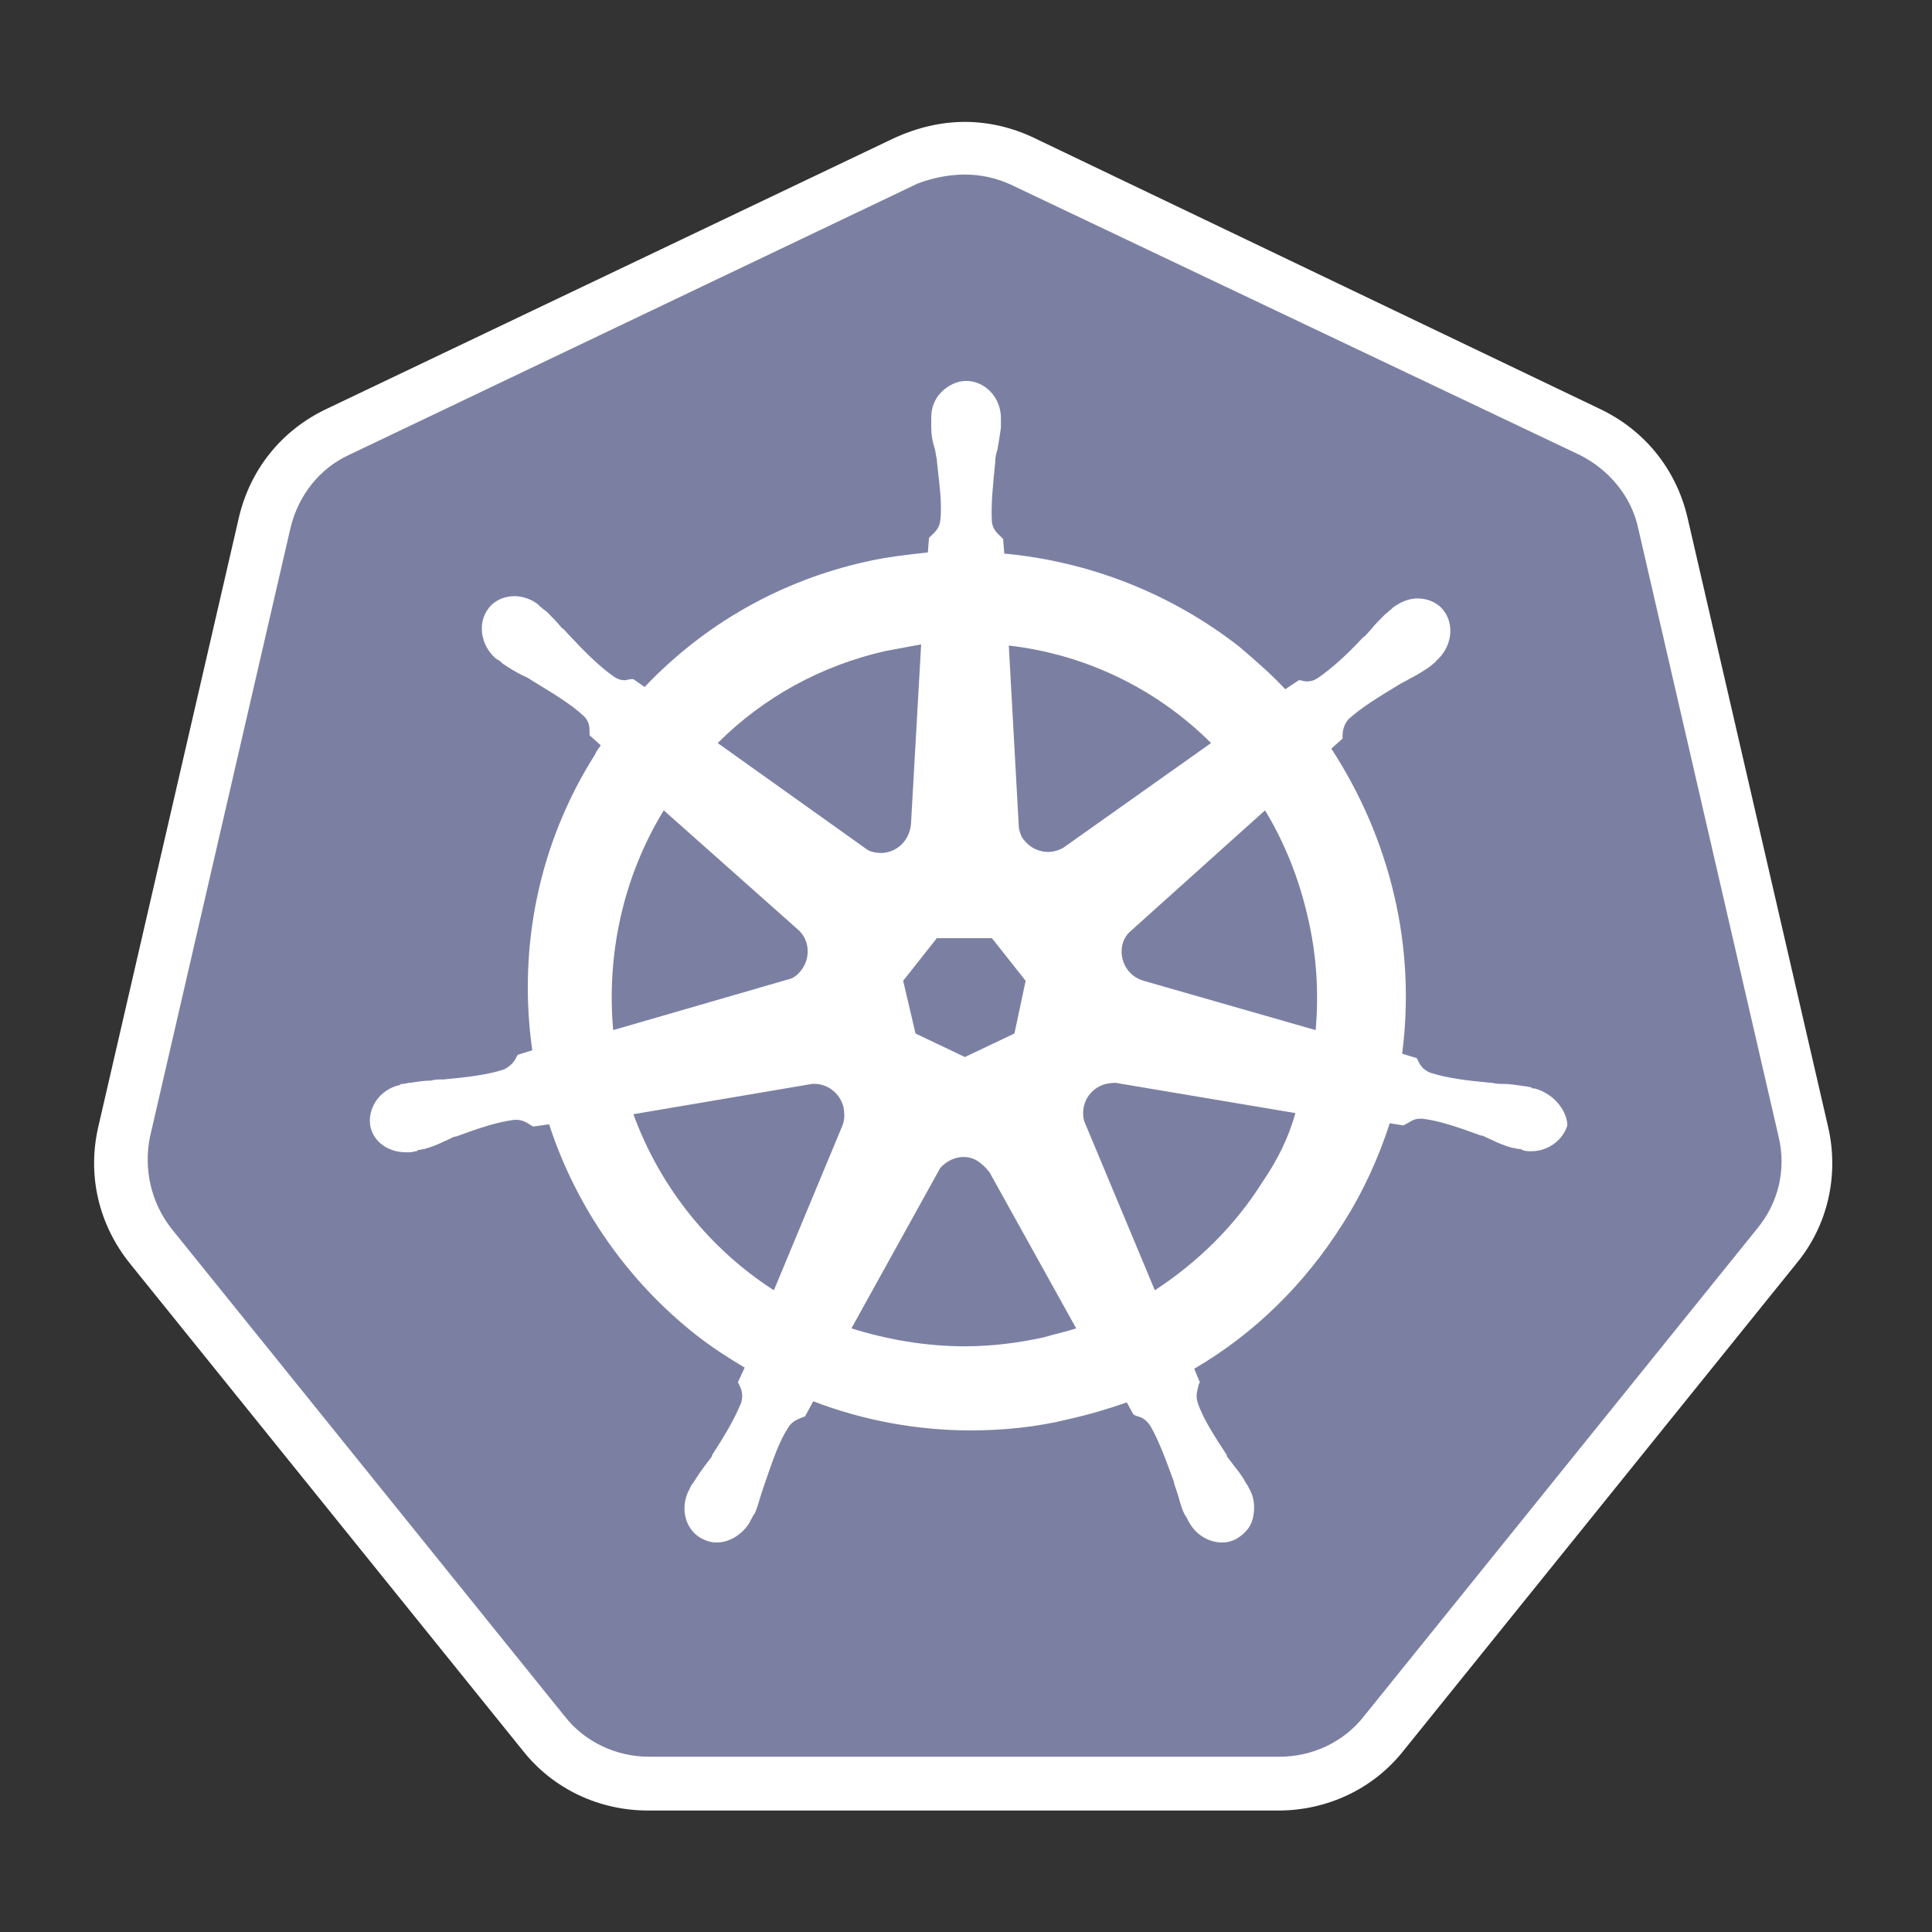 <svg width="32" height="32" viewBox="0 0 32 32" fill="none" xmlns="http://www.w3.org/2000/svg">
<rect x="0" y="0" width="32" height="32" fill="#333333" stroke="none"/>
<g clip-path="url(#clip0_27673_94453)">
<path d="M10.75 29.543C10.08 29.543 9.447 29.246 9.019 28.708L2.504 20.629C2.076 20.09 1.908 19.403 2.076 18.734L4.403 8.649C4.552 7.981 4.998 7.442 5.613 7.145L15.032 2.651C15.33 2.502 15.665 2.428 16 2.428C16.335 2.428 16.67 2.502 16.968 2.651L26.387 7.127C27.001 7.424 27.448 7.962 27.597 8.631L29.924 18.716C30.073 19.384 29.924 20.072 29.496 20.61L22.981 28.689C22.552 29.209 21.919 29.525 21.249 29.525L10.75 29.543Z" fill="#7B80A3"/>
<path d="M15.981 2.891C16.242 2.891 16.503 2.947 16.744 3.059L26.164 7.535C26.648 7.776 27.02 8.222 27.132 8.742L29.459 18.826C29.589 19.365 29.459 19.922 29.105 20.349L22.59 28.428C22.255 28.856 21.733 29.097 21.194 29.097H10.75C10.211 29.097 9.689 28.856 9.354 28.428L2.839 20.349C2.504 19.922 2.374 19.365 2.485 18.826L4.812 8.742C4.942 8.203 5.296 7.757 5.78 7.535L15.199 3.04C15.441 2.947 15.721 2.891 15.981 2.891ZM15.981 2.019C15.59 2.019 15.199 2.111 14.827 2.279L5.408 6.773C4.663 7.126 4.142 7.776 3.956 8.575L1.629 18.659C1.443 19.458 1.629 20.275 2.15 20.925L8.666 29.004C9.168 29.636 9.931 29.988 10.732 29.988H21.175C21.975 29.988 22.739 29.636 23.241 29.004L29.756 20.925C30.278 20.294 30.464 19.458 30.278 18.659L27.951 8.575C27.765 7.776 27.243 7.126 26.499 6.773L17.117 2.279C16.763 2.111 16.372 2.019 15.981 2.019Z" fill="white"/>
<path d="M25.42 18.028C25.402 18.028 25.402 18.028 25.42 18.028H25.402C25.383 18.028 25.365 18.028 25.365 18.009C25.327 18.009 25.29 17.991 25.253 17.991C25.123 17.972 25.011 17.953 24.899 17.953C24.843 17.953 24.788 17.953 24.713 17.935H24.694C24.303 17.898 23.987 17.861 23.689 17.768C23.559 17.712 23.522 17.638 23.484 17.563C23.484 17.545 23.466 17.545 23.466 17.526L23.224 17.452C23.335 16.598 23.298 15.706 23.093 14.833C22.889 13.96 22.535 13.143 22.051 12.4L22.237 12.233V12.196C22.237 12.103 22.256 12.01 22.33 11.917C22.554 11.713 22.833 11.546 23.168 11.342C23.224 11.305 23.28 11.286 23.335 11.249C23.447 11.193 23.54 11.137 23.652 11.063C23.671 11.044 23.708 11.026 23.745 10.989C23.764 10.97 23.782 10.97 23.782 10.952C24.043 10.729 24.099 10.357 23.913 10.116C23.82 9.986 23.652 9.912 23.484 9.912C23.335 9.912 23.205 9.967 23.075 10.06C23.056 10.079 23.056 10.079 23.038 10.097C23 10.116 22.982 10.153 22.945 10.172C22.852 10.264 22.777 10.339 22.703 10.432C22.665 10.469 22.628 10.524 22.572 10.562C22.312 10.84 22.07 11.063 21.828 11.23C21.772 11.267 21.716 11.286 21.66 11.286C21.623 11.286 21.586 11.286 21.549 11.267H21.511L21.288 11.416C21.046 11.156 20.785 10.933 20.525 10.71C19.408 9.837 18.049 9.299 16.634 9.169L16.615 8.927C16.597 8.909 16.597 8.909 16.578 8.89C16.522 8.834 16.448 8.779 16.429 8.649C16.411 8.352 16.448 8.017 16.485 7.646V7.627C16.485 7.572 16.504 7.497 16.522 7.442C16.541 7.33 16.56 7.219 16.578 7.089V6.977V6.921C16.578 6.587 16.318 6.309 16.001 6.309C15.852 6.309 15.703 6.383 15.592 6.494C15.48 6.606 15.424 6.754 15.424 6.921V6.959V7.07C15.424 7.2 15.443 7.311 15.48 7.423C15.498 7.479 15.498 7.534 15.517 7.609V7.627C15.554 7.999 15.61 8.333 15.573 8.63C15.554 8.76 15.48 8.816 15.424 8.872C15.405 8.89 15.405 8.89 15.387 8.909L15.368 9.15C15.033 9.187 14.698 9.224 14.363 9.299C12.93 9.614 11.664 10.339 10.677 11.379L10.491 11.249H10.454C10.417 11.249 10.379 11.267 10.342 11.267C10.286 11.267 10.23 11.249 10.175 11.212C9.933 11.044 9.691 10.803 9.43 10.524C9.393 10.487 9.356 10.432 9.3 10.395C9.225 10.302 9.151 10.227 9.058 10.134C9.039 10.116 9.002 10.097 8.965 10.06C8.946 10.042 8.927 10.042 8.927 10.023C8.816 9.93 8.667 9.874 8.518 9.874C8.35 9.874 8.183 9.949 8.09 10.079C7.904 10.32 7.959 10.692 8.22 10.915C8.239 10.915 8.239 10.933 8.257 10.933C8.294 10.952 8.313 10.989 8.35 11.007C8.462 11.082 8.555 11.137 8.667 11.193C8.723 11.212 8.778 11.249 8.834 11.286C9.169 11.49 9.449 11.657 9.672 11.862C9.765 11.955 9.765 12.047 9.765 12.14V12.178L9.951 12.345C9.914 12.4 9.877 12.438 9.858 12.493C8.927 13.96 8.574 15.688 8.816 17.396L8.574 17.471C8.574 17.489 8.555 17.489 8.555 17.508C8.518 17.582 8.462 17.656 8.35 17.712C8.071 17.805 7.736 17.842 7.345 17.879H7.326C7.271 17.879 7.196 17.879 7.14 17.898C7.029 17.898 6.917 17.916 6.787 17.935C6.749 17.935 6.712 17.953 6.675 17.953C6.656 17.953 6.638 17.953 6.619 17.972C6.284 18.046 6.079 18.362 6.135 18.659C6.191 18.919 6.433 19.086 6.731 19.086C6.787 19.086 6.824 19.086 6.88 19.068C6.898 19.068 6.917 19.068 6.917 19.049C6.954 19.049 6.991 19.031 7.029 19.031C7.159 18.994 7.252 18.956 7.364 18.901C7.42 18.882 7.475 18.845 7.531 18.826H7.55C7.904 18.696 8.22 18.585 8.518 18.548H8.555C8.667 18.548 8.741 18.604 8.797 18.641C8.816 18.641 8.816 18.659 8.834 18.659L9.095 18.622C9.542 19.996 10.398 21.222 11.534 22.114C11.794 22.318 12.055 22.485 12.334 22.652L12.222 22.894C12.222 22.912 12.241 22.912 12.241 22.931C12.278 23.005 12.315 23.098 12.278 23.228C12.166 23.507 11.999 23.785 11.794 24.101V24.119C11.757 24.175 11.72 24.212 11.682 24.268C11.608 24.361 11.552 24.454 11.478 24.565C11.459 24.584 11.44 24.621 11.422 24.658C11.422 24.677 11.403 24.695 11.403 24.695C11.254 25.011 11.366 25.364 11.645 25.494C11.72 25.531 11.794 25.549 11.869 25.549C12.092 25.549 12.315 25.401 12.427 25.197C12.427 25.178 12.446 25.16 12.446 25.16C12.464 25.122 12.483 25.085 12.502 25.067C12.557 24.937 12.576 24.844 12.613 24.732C12.632 24.677 12.65 24.621 12.669 24.565C12.799 24.194 12.892 23.897 13.06 23.637C13.134 23.525 13.227 23.507 13.302 23.469C13.321 23.469 13.321 23.469 13.339 23.451L13.47 23.209C14.289 23.525 15.182 23.692 16.076 23.692C16.615 23.692 17.174 23.637 17.695 23.507C18.03 23.432 18.347 23.339 18.663 23.228L18.775 23.432C18.793 23.432 18.793 23.432 18.812 23.451C18.905 23.469 18.98 23.507 19.054 23.618C19.203 23.878 19.315 24.194 19.445 24.547V24.565C19.464 24.621 19.482 24.677 19.501 24.732C19.538 24.844 19.557 24.955 19.613 25.067C19.631 25.104 19.65 25.122 19.668 25.16C19.668 25.178 19.687 25.197 19.687 25.197C19.799 25.419 20.022 25.549 20.245 25.549C20.32 25.549 20.394 25.531 20.469 25.494C20.599 25.419 20.711 25.308 20.748 25.16C20.785 25.011 20.785 24.844 20.711 24.695C20.711 24.677 20.692 24.677 20.692 24.658C20.674 24.621 20.655 24.584 20.636 24.565C20.581 24.454 20.506 24.361 20.432 24.268C20.394 24.212 20.357 24.175 20.32 24.119V24.101C20.115 23.785 19.929 23.507 19.836 23.228C19.799 23.098 19.836 23.024 19.855 22.931C19.855 22.912 19.873 22.912 19.873 22.894L19.78 22.671C20.767 22.095 21.604 21.278 22.237 20.275C22.572 19.755 22.833 19.179 23.019 18.604L23.242 18.641C23.261 18.641 23.261 18.622 23.28 18.622C23.354 18.585 23.41 18.529 23.522 18.529H23.559C23.857 18.566 24.173 18.678 24.527 18.808H24.546C24.601 18.826 24.657 18.863 24.713 18.882C24.825 18.938 24.918 18.975 25.048 19.012C25.085 19.012 25.123 19.031 25.16 19.031C25.178 19.031 25.197 19.031 25.216 19.049C25.271 19.068 25.309 19.068 25.365 19.068C25.644 19.068 25.886 18.882 25.96 18.641C25.96 18.418 25.756 18.121 25.42 18.028ZM16.802 17.118L15.982 17.508L15.164 17.118L14.959 16.245L15.517 15.539H16.429L16.988 16.245L16.802 17.118ZM21.66 15.186C21.809 15.818 21.846 16.449 21.791 17.062L18.942 16.245C18.682 16.171 18.533 15.911 18.589 15.65C18.607 15.576 18.645 15.502 18.7 15.446L20.953 13.422C21.269 13.942 21.511 14.536 21.66 15.186ZM20.059 12.307L17.621 14.035C17.416 14.165 17.137 14.128 16.969 13.923C16.913 13.867 16.895 13.793 16.876 13.719L16.709 10.692C17.993 10.84 19.166 11.416 20.059 12.307ZM14.661 10.784C14.866 10.747 15.052 10.71 15.257 10.673L15.089 13.645C15.07 13.905 14.866 14.128 14.586 14.128C14.512 14.128 14.419 14.109 14.363 14.072L11.887 12.307C12.65 11.546 13.6 11.026 14.661 10.784ZM10.994 13.422L13.209 15.39C13.414 15.558 13.432 15.873 13.265 16.078C13.209 16.152 13.134 16.208 13.041 16.226L10.156 17.062C10.044 15.799 10.323 14.518 10.994 13.422ZM10.491 18.455L13.451 17.953C13.693 17.935 13.916 18.102 13.972 18.343C13.991 18.455 13.991 18.548 13.954 18.641L12.818 21.371C11.775 20.702 10.938 19.681 10.491 18.455ZM17.286 22.151C16.857 22.244 16.429 22.299 15.982 22.299C15.331 22.299 14.698 22.188 14.102 22.002L15.573 19.346C15.722 19.179 15.964 19.105 16.169 19.216C16.262 19.272 16.336 19.346 16.392 19.421L17.825 22.002C17.658 22.058 17.472 22.095 17.286 22.151ZM20.916 19.569C20.45 20.312 19.836 20.907 19.128 21.371L17.956 18.566C17.9 18.343 17.993 18.102 18.216 17.991C18.291 17.953 18.384 17.935 18.477 17.935L21.455 18.436C21.344 18.845 21.157 19.216 20.916 19.569Z" fill="white"/>
</g>
<defs>
<clipPath id="clip0_27673_94453">
<rect width="29" height="28" fill="white" transform="translate(1.5 2)"/>
</clipPath>
</defs>
</svg>
